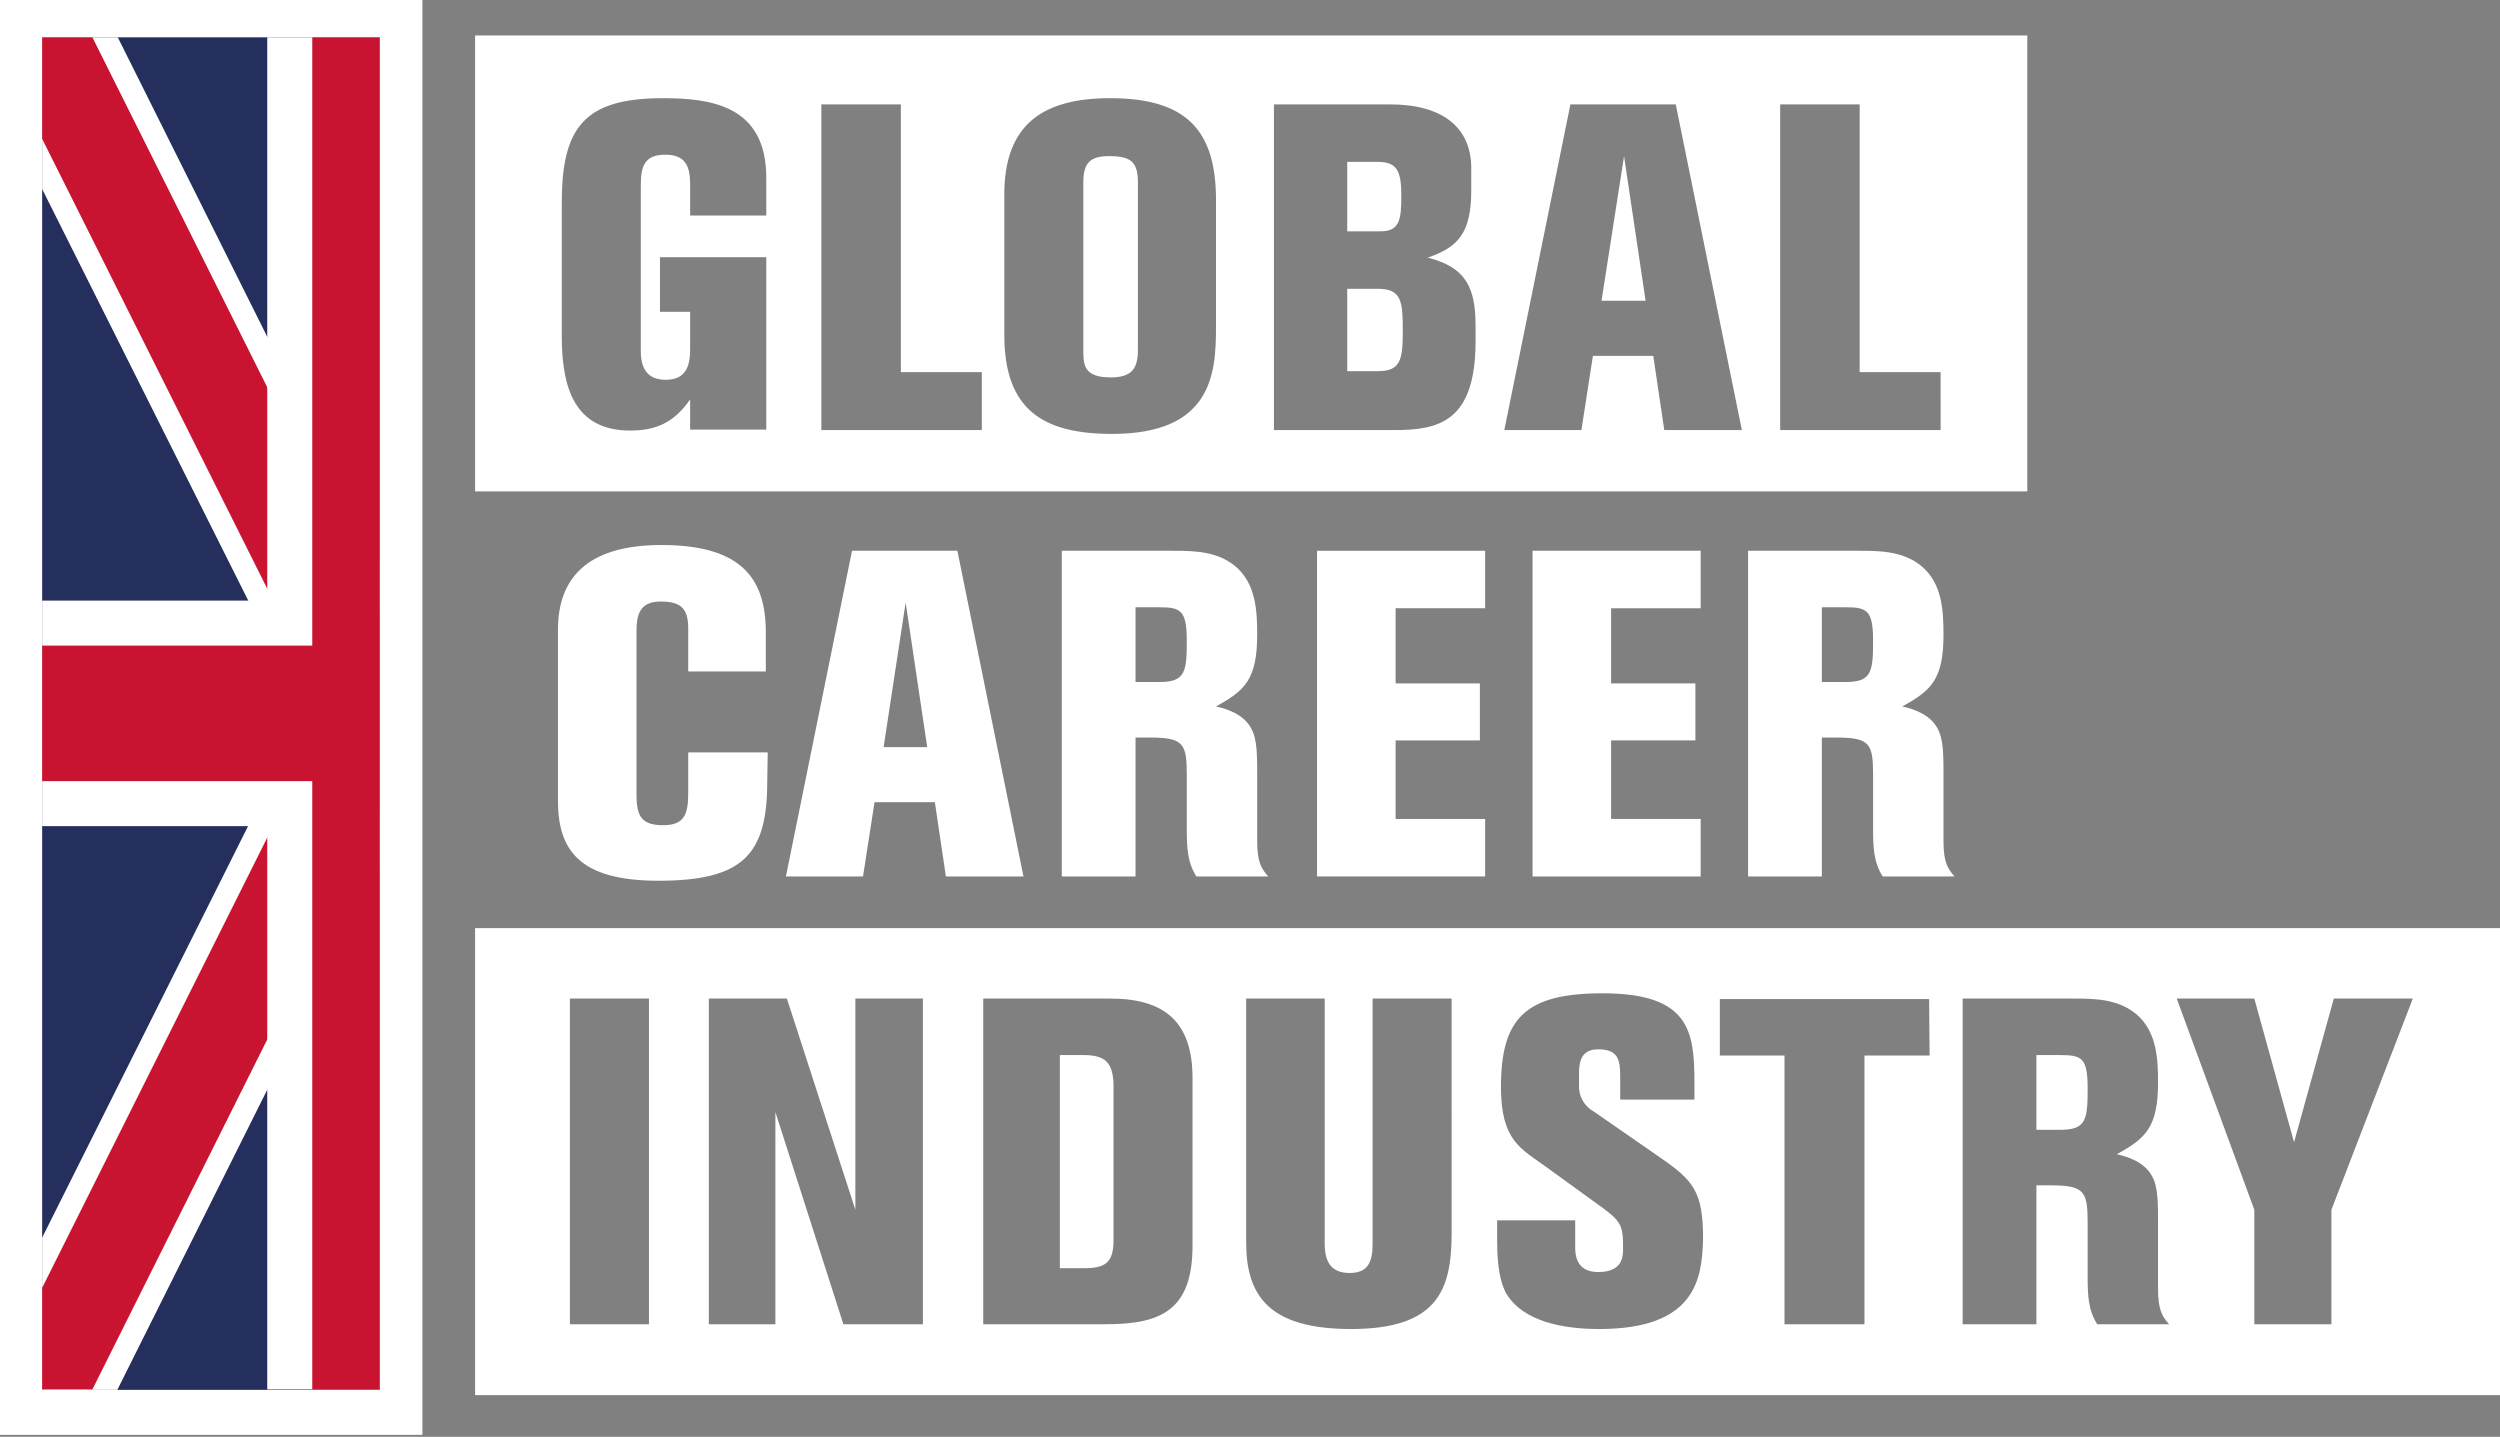 <?xml version="1.0" encoding="utf-8"?>
<!-- Generator: Adobe Illustrator 24.3.0, SVG Export Plug-In . SVG Version: 6.00 Build 0)  -->
<svg version="1.1" id="Слой_1" xmlns="http://www.w3.org/2000/svg" xmlns:xlink="http://www.w3.org/1999/xlink" x="0px" y="0px"
	 viewBox="0 0 522 300" style="enable-background:new 0 0 522 300;" xml:space="preserve">
<rect x="0" y="0" width="522" height="300" fill="#808080" stroke="none"/>
<style type="text/css">
	.st0{fill:#FFFFFF;}
	.st1{clip-path:url(#SVGID_2_);}
	.st2{clip-path:url(#SVGID_4_);}
	.st3{fill:#242F5D;}
	.st4{clip-path:url(#SVGID_6_);}
	.st5{fill:#C81430;}
</style>
<rect x="-0.4" class="st0" width="88.6" height="299.6"/>
<g>
	<defs>
		<rect id="SVGID_1_" x="5.6" y="3.4" width="73.7" height="291.3"/>
	</defs>
	<clipPath id="SVGID_2_">
		<use xlink:href="#SVGID_1_"  style="overflow:visible;"/>
	</clipPath>
	<g class="st1">
		<g>
			<defs>
				<rect id="SVGID_3_" x="8.8" y="7.8" width="141.2" height="282.4"/>
			</defs>
			<clipPath id="SVGID_4_">
				<use xlink:href="#SVGID_3_"  style="overflow:visible;"/>
			</clipPath>
			<g class="st2">
				<path class="st3" d="M149.9,7.8H8.8v282.4h141.2L149.9,7.8z"/>
				<path d="M149.9,7.8L8.8,290.1 M149.9,290.1L8.8,7.8"/>
				<polygon class="st0" points="-3.9,283.8 63.6,148.9 -3.9,14.1 21.4,1.4 79.3,117.4 137.3,1.4 162.6,14.1 95.1,148.9 
					162.6,283.8 137.3,296.4 79.3,180.5 21.4,296.4 				"/>
				<g>
					<defs>
						<polygon id="SVGID_5_" points="79.3,148.9 79.3,290.1 8.8,290.1 8.8,148.9 8.8,7.8 79.3,7.8 149.9,7.8 149.9,148.9 
							149.9,290.1 						"/>
					</defs>
					<clipPath id="SVGID_6_">
						<use xlink:href="#SVGID_5_"  style="overflow:visible;"/>
					</clipPath>
					<g class="st4">
						<path d="M149.9,7.8L8.8,290.1 M149.9,290.1L8.8,7.8"/>
						<polygon class="st5" points="0.3,285.9 68.8,148.9 0.3,12 17.2,3.6 79.3,127.9 141.5,3.6 158.4,12 89.9,148.9 158.4,285.9 
							141.5,294.3 79.3,170 17.2,294.3 						"/>
					</g>
				</g>
				<path d="M149.9,148.9H8.8 M79.3,7.8v282.4"/>
				<polygon class="st0" points="8.8,172.5 8.8,125.4 55.8,125.4 55.8,7.8 102.9,7.8 102.9,125.4 149.9,125.4 149.9,172.5 
					102.9,172.5 102.9,290.1 55.8,290.1 55.8,172.5 				"/>
				<path d="M149.9,148.9H8.8 M79.3,7.8v282.4"/>
				<polygon class="st5" points="8.8,163.1 8.8,134.8 65.2,134.8 65.2,7.8 93.5,7.8 93.5,134.8 149.9,134.8 149.9,163.1 93.5,163.1 
					93.5,290.1 65.2,290.1 65.2,163.1 				"/>
			</g>
		</g>
	</g>
</g>
<path class="st0" d="M160.2,163.2c0,15.2-5,20.7-22.7,20.7c-16.7,0-21-6.5-21-16.8v-35.6c0-10.5,5.8-17.7,21.6-17.7
	c16.5,0,21.8,6.8,21.8,18.2v8.2h-16.2v-9c0-4.1-1.5-5.6-5.7-5.6c-4.2,0-5.1,2.4-5.1,6.2v33.8c0,4.3,0.6,6.7,5.5,6.7
	c4.4,0,5.3-2.1,5.3-6.7v-8.5h16.6L160.2,163.2z"/>
<path class="st0" d="M197.5,183l-2.3-15.5h-12.6l-2.4,15.5h-16.1l13.8-68h22l13.8,68H197.5z M189.1,125.8l-4.6,30.2h9.1L189.1,125.8
	z"/>
<path class="st0" d="M249.8,183c-1.9-3-2-6.1-2-10.1v-11c0-6.6-0.6-7.9-7.7-7.9h-3v29h-15.4v-68h23.2c4.5,0,9.2,0.1,13,3.2
	c4.3,3.6,4.6,9.2,4.6,14.3c0,9.4-2.6,11.7-8.6,15c0.7,0.2,4.6,0.9,6.7,3.6c1.7,2.2,1.9,4.8,1.9,10.1v14.4c0,4.3,0.8,5.7,2.3,7.4
	L249.8,183z M237.1,142.4h5.1c5.3,0,5.6-2.2,5.6-8.6s-1.3-7-5.7-7h-5V142.4z"/>
<path class="st0" d="M275,183v-68h35.1V127h-18.7v15.7H309v11.9h-17.6V171h18.7v12L275,183z"/>
<path class="st0" d="M320,183v-68h35.1V127h-18.7v15.7h17.6v11.9h-17.6V171h18.7v12L320,183z"/>
<path class="st0" d="M393.1,183c-1.9-3-2-6.1-2-10.1v-11c0-6.6-0.6-7.9-7.7-7.9h-3v29H365v-68h23.2c4.5,0,9.2,0.1,13,3.2
	c4.3,3.6,4.6,9.2,4.6,14.3c0,9.4-2.6,11.7-8.6,15c0.7,0.2,4.6,0.9,6.7,3.6c1.7,2.2,1.9,4.8,1.9,10.1v14.4c0,4.3,0.8,5.7,2.3,7.4
	L393.1,183z M380.4,142.4h5.1c5.3,0,5.6-2.2,5.6-8.6s-1.3-7-5.7-7h-5L380.4,142.4z"/>
<polygon class="st0" points="334.4,62.8 343.6,62.8 339.1,32.6 "/>
<path class="st0" d="M287.7,60.3h-6.4v17.2h6.4c4.7,0,5.2-2.3,5.2-8.3C292.9,63,292.7,60.3,287.7,60.3z"/>
<path class="st0" d="M292.6,40.9c0-5.4-1-7.1-5-7.1h-6.3v14.5h6.7C292.2,48.4,292.6,46,292.6,40.9z"/>
<path class="st0" d="M231.6,32.6c-4,0-5.4,1.4-5.4,5.5v34.9c0,3.1,0,5.8,5.7,5.8c4.4,0,5.7-1.8,5.7-5.8V38.1
	C237.6,33.7,236,32.6,231.6,32.6z"/>
<path class="st0" d="M99.2,7.4v95.2h324.1V7.4H99.2z M160,45h-15.9v-6.5c0-3.7-0.9-6.2-5.2-6.2c-4.6,0-5.1,2.8-5.1,6.5v34.5
	c0,3.4,1.2,6,5.2,6c4.4,0,5.1-3.1,5.1-6.5v-7.7h-6.3V53.7H160v36h-15.9v-6.3c-3.4,4.9-7.2,6.5-12.5,6.5c-11.8,0-14.3-9.2-14.3-19.7
	V42.3c0-15.7,4.7-21.8,21.1-21.8c10,0,21.6,1.5,21.6,16.6L160,45z M205,89.8h-33.5v-68h16.6v55.9H205L205,89.8z M253.9,68.5
	c0,9.7-1,22.1-21.7,22.1c-14.5,0-22.5-5.1-22.5-20.7V40.6c0-14.5,7.9-20.1,22.1-20.1c15.7,0,22.1,6.5,22.1,21.2L253.9,68.5z
	 M308.1,71.2c0,16.8-7.6,18.6-16.9,18.6H266v-68h24.3c11,0,16.9,4.9,16.9,13.3v4.6c0,9.1-2.8,11.9-9.1,14.1c8.1,2,10,6.4,10,14.3
	L308.1,71.2z M347.5,89.8l-2.3-15.5h-12.6l-2.4,15.5h-16.1l13.8-68h22l13.8,68H347.5z M405.2,89.8h-33.5v-68h16.6v55.9h16.9
	L405.2,89.8z"/>
<path class="st0" d="M226.3,220.3h-5v44.5h5.1c4.4,0,6.1-1.2,6.1-5.8v-32.5C232.4,221.9,230.8,220.3,226.3,220.3z"/>
<path class="st0" d="M430.2,220.3h-5v15.6h5.1c5.3,0,5.6-2.2,5.6-8.6S434.7,220.3,430.2,220.3z"/>
<path class="st0" d="M99.2,193.8v97.5h423.3v-97.5H99.2z M135.5,276.5H119v-68h16.5V276.5z M192.7,276.5h-16.6l-14.2-44.3v44.3
	h-13.9v-68h16.3l14.3,44.1v-44.1h14.1L192.7,276.5z M249,260.1c0,13.6-6.7,16.4-18.2,16.4h-25.5v-68h26.5c11.2,0,17.2,4.7,17.2,16.6
	L249,260.1z M303.1,257.4c0,11.7-2.7,20.1-21,20.1c-17.3,0-21.9-7.1-21.9-18.1v-50.9h16.4v51.2c0,3.7,1.3,6.1,5.2,6.1
	s4.8-2.4,4.8-6.1v-51.2h16.5V257.4z M333.9,277.5c-10.2,0-16.8-2.8-19.5-7.6c-1.7-3.3-1.8-8.2-1.8-11.1v-4h16.3v5.4
	c0,1.5,0,5.4,4.8,5.4c4.6,0,5.2-2.6,5.2-4.7c0-5.5-0.3-5.9-6.2-10.1l-9.8-7.1c-5.2-3.8-9.5-5.4-9.5-16.7c0-14.3,5-19.6,21.2-19.6
	c18.1,0,19.2,7.8,19.2,18.6v3.6h-15.5v-4.8c0-3.5-0.4-5.7-4.6-5.7c-3.3,0-4,2.2-4,5v2.5c-0.1,2.3,1.1,4.4,3.1,5.5l14,9.7
	c6.8,4.7,8.8,7.1,8.8,16.8C355.4,267,354.1,277.5,333.9,277.5z M402.9,220.4h-13.6v56.1h-16.7v-56.1h-13.5v-11.8h43.7L402.9,220.4z
	 M437.9,276.5c-1.9-3-2-6.1-2-10.1v-11c0-6.6-0.6-7.9-7.7-7.9h-3v29h-15.4v-68H433c4.5,0,9.2,0.1,13,3.2c4.3,3.6,4.6,9.2,4.6,14.3
	c0,9.4-2.6,11.7-8.6,15c0.7,0.2,4.6,0.9,6.7,3.6c1.7,2.2,1.9,4.8,1.9,10.1v14.4c0,4.3,0.8,5.7,2.3,7.4L437.9,276.5z M486.8,252.6
	v23.9h-16.1v-23.9l-16.2-44.1h16.2l8.3,30l8.3-30h16.5L486.8,252.6z"/>
</svg>
